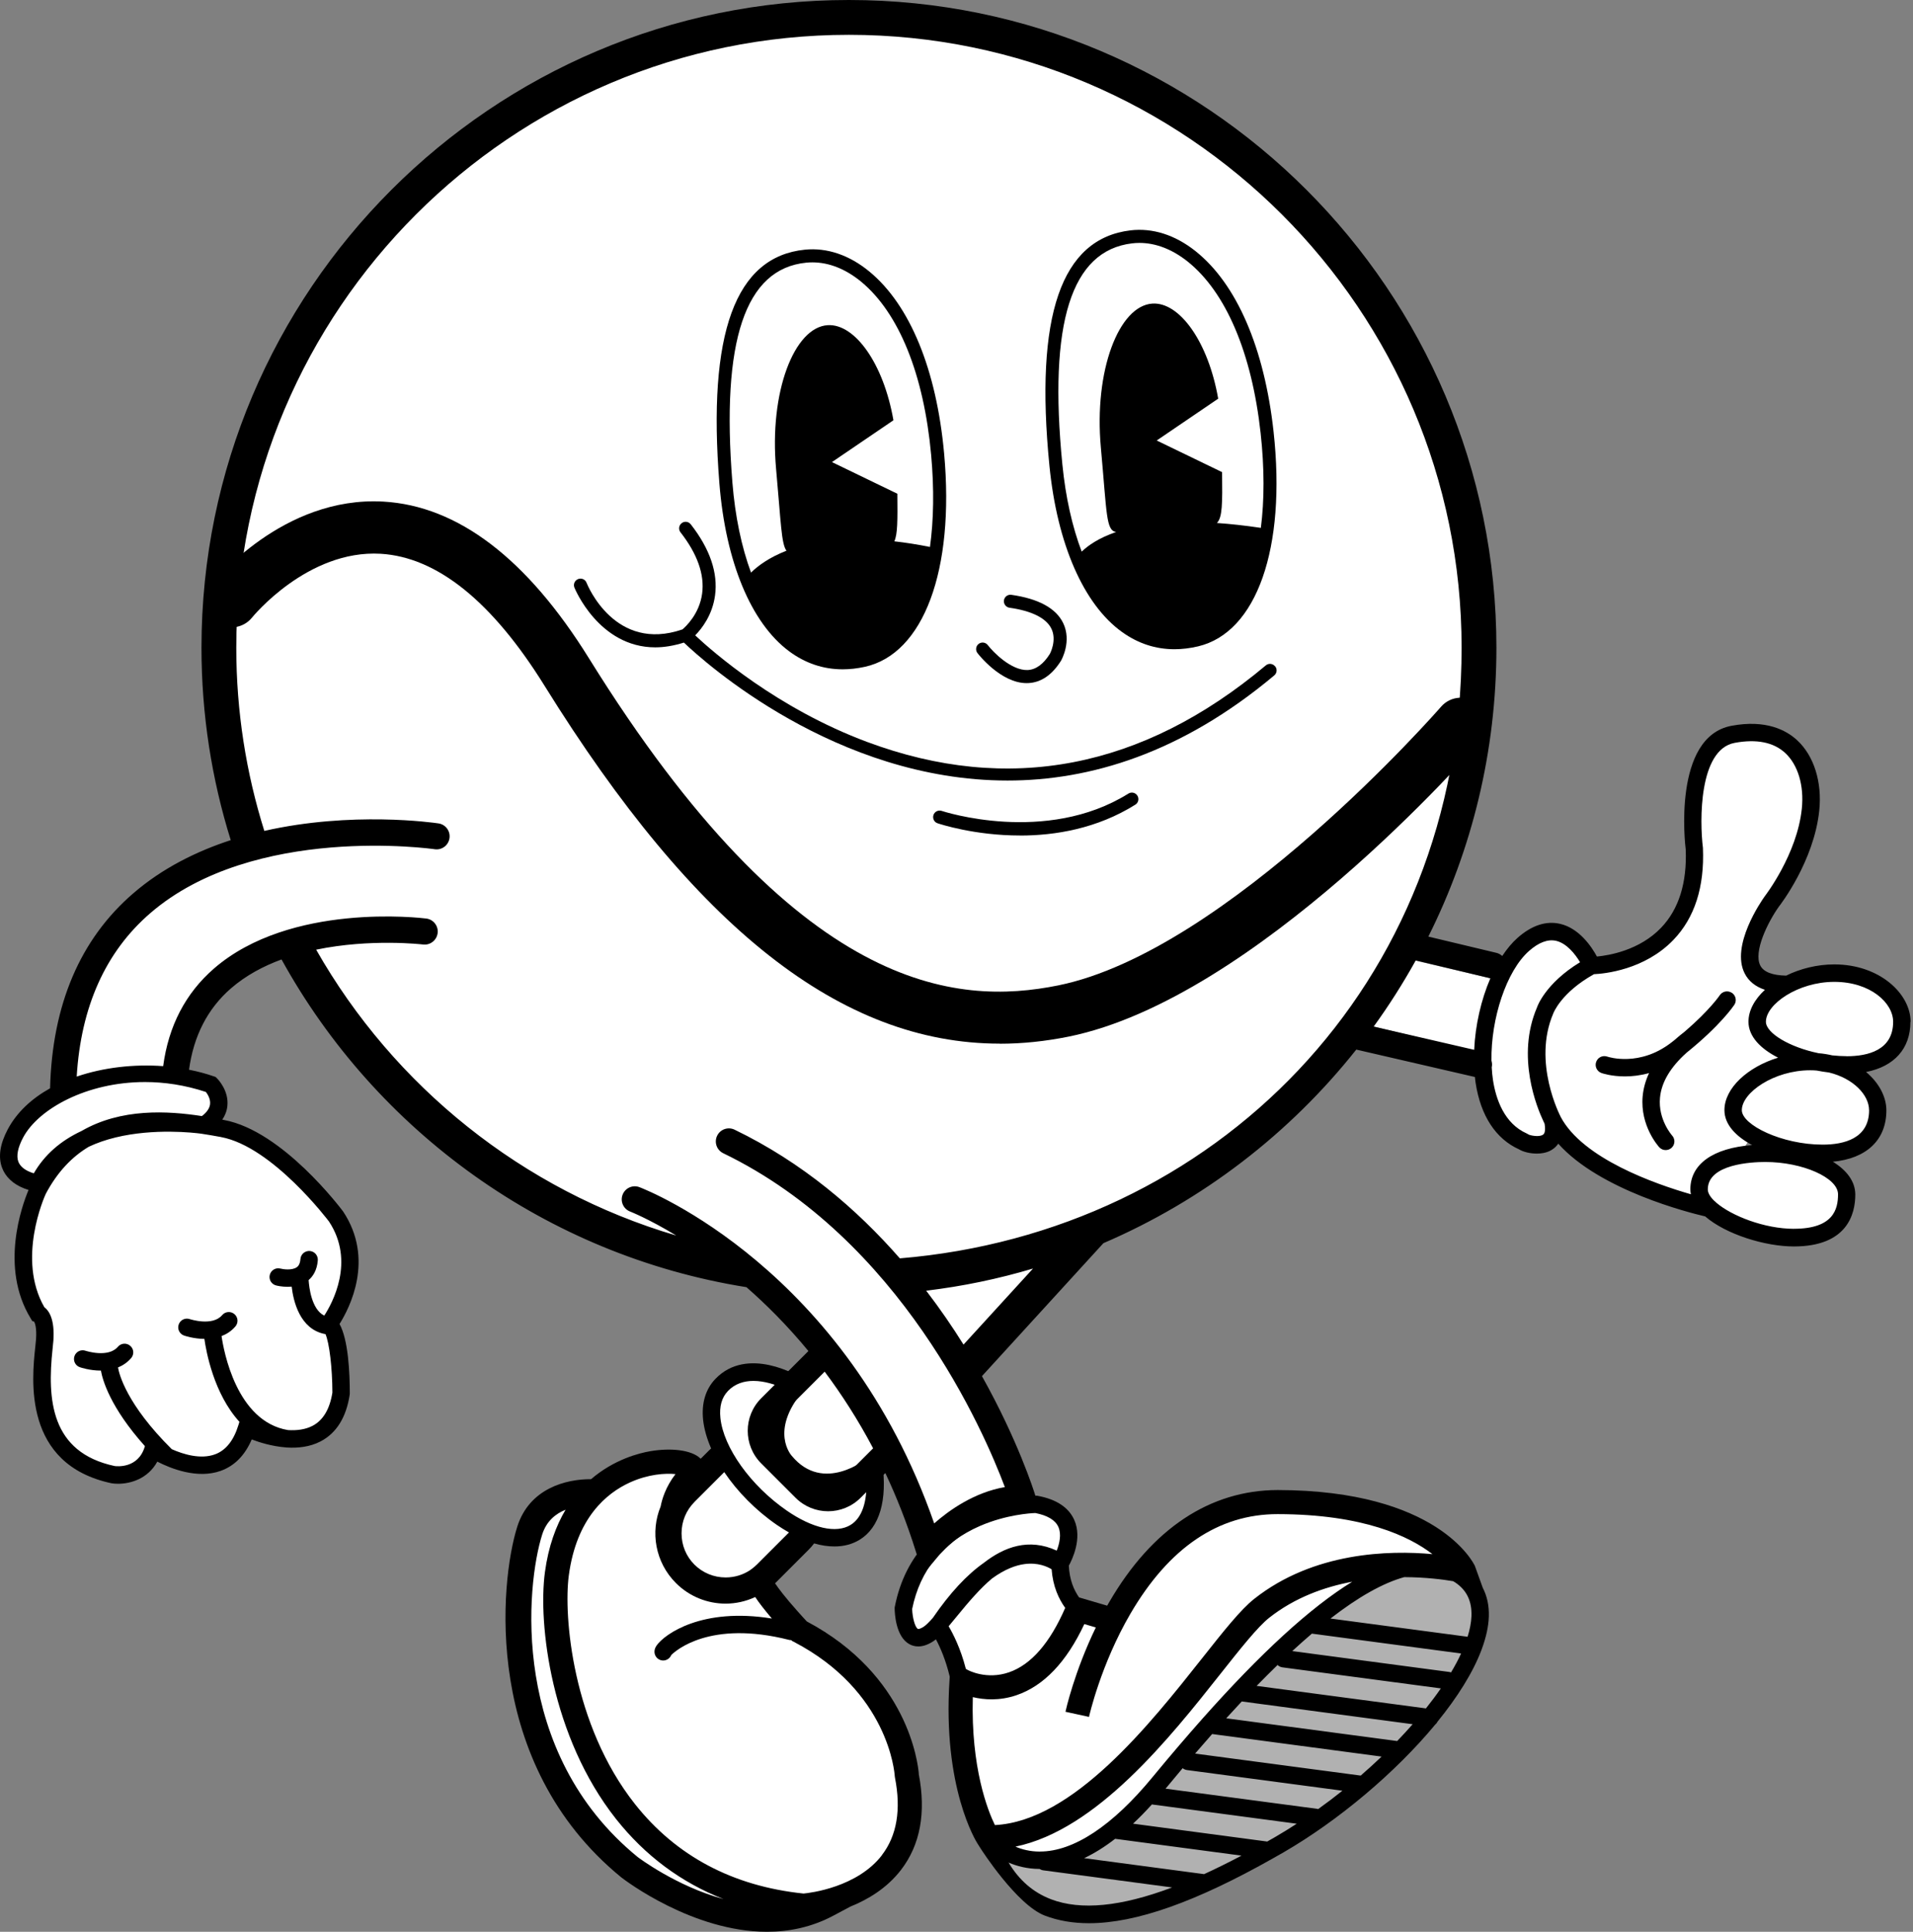 <svg width="421" height="425" viewBox="0 0 421 425" fill="none" xmlns="http://www.w3.org/2000/svg">
<rect x="0" y="0" width="421" height="425" fill="#808080" stroke="none"/>
<g clip-path="url(#clip0_10586_102)">
<path d="M276.734 334.022L217.782 392.973C215.404 395.351 215.404 399.207 217.782 401.586L230.75 414.554C233.129 416.932 236.985 416.932 239.363 414.554L298.314 355.602C300.693 353.224 300.693 349.368 298.314 346.99L285.346 334.022C282.968 331.643 279.112 331.643 276.734 334.022Z" fill="white"/>
<path d="M132.58 328.469C132.58 328.469 119.85 326.449 116.58 336.729C113.31 347.009 108.19 386.049 138.52 410.779C138.52 410.779 162.49 429.319 182.03 418.919C182.03 418.919 139.02 413.269 130.06 382.509C130.06 382.509 115.95 350.839 132.57 328.469H132.58Z" fill="white"/>
<path d="M233.29 344.22C233.29 344.22 226.93 338.49 217.04 345.83C221.62 342.03 227.08 339.91 233.41 343.78C233.41 343.78 239.96 333.18 228.01 330.96C228.01 330.96 203.27 331.16 198.82 353.82C198.82 353.82 198.91 362.83 204.17 359.6C204.96 359.12 205.85 358.22 206.84 357.09C206.71 357.29 206.57 357.47 206.44 357.67C206.44 357.67 209.77 362.29 211.23 369.94C216.15 370.62 221.42 369.67 225.64 367.04C228.09 365.52 229.89 363.39 231.5 361.03C232.4 359.72 233.2 358.33 233.72 356.83C234.17 355.53 234.44 354.27 235.14 353.07C235.34 352.73 235.65 352.6 235.95 352.6C234.59 350.68 233.41 348.05 233.29 344.22Z" fill="white"/>
<path d="M192.28 322.15C192.28 322.15 181.07 331.51 172.88 321.63C172.88 321.63 166.59 315.07 175.31 304.73C175.31 304.73 164.91 298.3 158.79 304.73C155.45 308.24 156.08 314.1 159.32 320.07C158.91 320.37 158.5 320.71 158.08 321.12L150.78 328.42C145.88 333.32 145.88 341.34 150.78 346.24C155.68 351.14 163.7 351.14 168.6 346.24L175.9 338.94C176.58 338.26 177.08 337.58 177.45 336.91C187.09 340.94 194.26 336.3 192.28 322.14V322.15Z" fill="white"/>
<path d="M307.71 210.45C319.02 190.37 325.49 167.19 325.49 142.49C325.49 65.91 263.41 3.83 186.83 3.83C110.25 3.83 48.17 65.91 48.17 142.49C48.17 157.91 50.69 172.75 55.34 186.61C38.89 191.45 11.42 205.29 13.83 243.65L38.36 241.7C38.36 241.7 36.77 214.15 65 208.75C85.41 246.21 122.6 273.19 166.47 279.65C170.83 283.43 176.06 290.27 181.22 297.98L167.1 312.1C165.63 313.57 165.63 315.96 167.1 317.43L179.59 329.92C181.06 331.39 183.45 331.39 184.92 329.92L194.79 320.05C200.67 330.3 204.82 338.3 204.82 338.3L223.9 326.29C222.25 316.95 217.75 307.68 212.41 299.39L232.32 277.23L201.23 284.42C200.12 283.11 199.02 281.86 197.96 280.69C239.09 277.42 275.17 256.2 298.35 224.87L324.54 231.25L328.05 215.24L307.7 210.44L307.71 210.45Z" fill="white"/>
<path d="M220.01 229.6C185.13 229.6 152.95 204.17 119.86 150.9C108.34 132.35 96.2 122.57 83.77 121.83C67.68 120.9 55.59 135.71 55.47 135.86C53.49 138.33 49.88 138.74 47.4 136.77C44.92 134.8 44.5 131.2 46.46 128.71C47.09 127.91 62.23 109.11 84.34 110.35C100.75 111.28 115.98 122.88 129.62 144.84C175.53 218.77 210.54 221.3 232.88 216.79C270.14 209.25 316.67 156.02 317.14 155.48C319.22 153.08 322.85 152.82 325.25 154.9C327.65 156.98 327.91 160.61 325.83 163.01C323.83 165.32 276.27 219.74 235.16 228.06C230.05 229.09 225 229.62 220.01 229.62V229.6Z" fill="black"/>
<path d="M278.85 95.13C281.54 119.63 275.62 137.89 263.34 140.8C246.3 144.84 234.88 127.63 232.38 102.32C228.85 66.68 236.43 53.6 248.97 52.1C261.51 50.61 275.53 64.8 278.86 95.12L278.85 95.13Z" fill="white"/>
<path d="M205.74 100.54C208.43 125.04 202.51 143.3 190.23 146.21C173.19 150.25 161.77 133.04 159.27 107.73C155.74 72.09 163.32 59.01 175.86 57.51C188.4 56.02 202.42 70.21 205.75 100.53L205.74 100.54Z" fill="white"/>
<path d="M237.07 377.16C237.07 377.16 247.29 330.41 281.21 330.47C315.13 330.53 322.19 345.63 322.19 345.63C322.19 345.63 295.96 339.42 277.69 353.81C267.55 361.8 243.64 404.71 217.38 404.18C217.38 404.18 210.07 392.84 211.61 369.67C211.61 369.67 226.94 378.44 237.15 354.1L244.97 356.4" fill="white"/>
<path d="M199.57 390.61C199.57 390.61 198.45 370.6 175.92 358.87C175.92 358.87 174.87 357.76 173.49 356.21C170.9 353.3 167.19 348.84 167.18 347.28C167.15 347.3 167.13 347.33 167.1 347.35C165.63 348 164.13 348.2 162.53 348.24C161.29 348.27 160.04 348.37 158.8 348.32C156.54 348.23 154.28 347.63 152.45 346.26C148.41 343.24 146.11 337.69 148.02 332.92L147.86 332.8C147.86 332.8 148.09 328.25 152.27 324.24C156.45 320.23 126.52 316.57 122.55 346.25C120.45 361.92 127.24 414.26 176.81 419.25C176.81 419.25 204.86 417.49 199.57 390.61Z" fill="white"/>
<path d="M418.55 224.78C418.55 219.54 412.46 214.09 403.67 214.09C400.05 214.09 396.54 215.02 393.66 216.48C390.4 216.17 386.53 215.26 385.42 212.68C383.51 207.32 389.93 198.31 389.93 198.31C389.93 198.31 397.33 188.87 398.44 178.13C399.3 169.75 395.45 158.97 381.42 161.56C369.97 163.67 372.87 186.79 372.87 186.79C373.27 196.67 370.01 202.73 365.85 206.46C365.81 206.48 359.12 209.19 352.84 212.21C351.27 212.43 350.27 212.43 350.27 212.43L352.03 212.6C348.14 214.5 344.54 216.48 342.94 217.96C344.5 216.26 346.82 214.29 350.27 212.43C350.27 212.43 344.75 199.35 335.21 207.77C325.67 216.2 321.16 244.9 335.21 251.12C335.61 251.63 342.75 253.68 341.83 247.19C346.45 254.57 356.19 261.55 375.17 265.56C375.17 265.56 375.29 265.39 375.5 265.09C379.07 269.01 387.94 272.26 394.8 272.26C403.59 272.26 406.41 268.01 406.41 262.76C406.41 257.51 397.28 253.73 388.49 253.73C386.4 253.73 384.48 253.89 382.77 254.19C383.68 252.77 384.64 251.27 385.6 249.71C389.58 252.14 395.74 253.73 401.11 253.73C409.9 253.73 413.24 249.48 413.24 244.23C413.24 239.96 409.2 235.55 402.95 234.06C404.12 234.19 405.27 234.26 406.4 234.26C415.19 234.26 418.53 230.01 418.53 224.76L418.55 224.78ZM340.02 222.36C340.02 222.36 340.52 220.84 342.28 218.72C341.42 220.1 338.58 225.65 338.19 232.58C338.09 229.33 338.54 225.8 340.02 222.36ZM398.38 233.55C397.12 233.55 395.88 233.67 394.66 233.88C394.92 233.37 395.17 232.86 395.42 232.36C396.89 232.88 398.46 233.3 400.06 233.62C399.51 233.58 398.95 233.55 398.38 233.55Z" fill="white"/>
<path d="M376.24 265.81C376.24 265.81 346.63 259.42 341.04 245.03L376.24 265.81Z" fill="white"/>
<path d="M353.08 234.28C353.08 234.28 361.09 237.08 369.1 230.8C377.11 224.53 380.07 220.02 380.07 220.02" fill="white"/>
<path d="M366.58 251.12C366.58 251.12 356.48 240.21 372.05 228.39L366.58 251.12Z" fill="white"/>
<path d="M72.37 291.35C72.37 291.35 81.6 279.16 74 267.68C74 267.68 61.25 250.58 49.01 248.29C47.7 248.05 46.32 247.8 44.89 247.58C51.24 243.41 46.42 238.59 46.42 238.59C27.99 232.23 8.68 239.47 3.42 249.34C-0.09 255.93 3.33 258.61 5.99 259.66C7.32 260.19 8.46 260.31 8.46 260.31C10.77 255.57 14.6 252.48 18.92 250.48C14.89 252.8 11.23 256.38 8.37 261.8C8.37 261.8 1.11 277.08 8.37 289.01C8.37 289.01 10.21 289.55 9.85 294.79C9.49 300.03 5.33 320.27 24.85 324.43C24.85 324.43 31.72 325.51 33.7 318.83C33.7 318.83 49.6 329.31 54.3 314.13C54.3 314.13 72.55 323.17 75.08 306.54C75.08 306.54 75.08 293.17 72.37 291.36V291.35Z" fill="white"/>
<path d="M217.38 404.18C217.38 404.18 231.01 421.49 255.13 392.18C279.25 362.86 306.2 336.39 321.34 346.57C336.49 356.75 309.94 389.38 281.52 405.83C254.79 421.31 226.33 431.33 217.37 404.18H217.38Z" fill="#B1B1B1"/>
<path d="M381.12 218.42C380.24 217.84 379.05 218.08 378.47 218.96C378.45 219 376.27 222.22 370.79 226.93C370.01 227.53 369.28 228.13 368.6 228.74C368.37 228.92 368.16 229.1 367.92 229.28C360.89 234.78 354.01 232.56 353.7 232.45C352.7 232.11 351.62 232.63 351.27 233.63C350.92 234.63 351.45 235.72 352.45 236.07C352.62 236.13 354.63 236.81 357.61 236.81C359.15 236.81 360.96 236.62 362.91 236.08C362.13 237.76 361.66 239.47 361.5 241.22C360.93 247.74 365 252.22 365.17 252.41C365.55 252.82 366.06 253.02 366.57 253.02C367.03 253.02 367.5 252.85 367.87 252.52C368.65 251.81 368.7 250.6 367.99 249.82C367.96 249.79 364.87 246.32 365.32 241.51C365.63 238.1 367.62 234.77 371.19 231.58C378.67 225.56 381.55 221.25 381.68 221.06C382.26 220.18 382.01 218.99 381.13 218.41L381.12 218.42Z" fill="black"/>
<path d="M225.94 150.29C220.25 150.29 215.32 143.95 215.11 143.67C214.63 143.04 214.75 142.14 215.37 141.66C216 141.18 216.9 141.29 217.38 141.92C218.6 143.5 222.57 147.54 226.16 147.41C227.98 147.32 229.63 146.12 231.05 143.85C231.05 143.85 232.66 140.89 231.37 138.28C230.23 135.98 227.05 134.39 222.16 133.7C221.38 133.59 220.83 132.86 220.94 132.08C221.05 131.29 221.78 130.75 222.56 130.86C228.53 131.71 232.36 133.79 233.96 137.04C235.92 141.05 233.61 145.16 233.52 145.33C231.54 148.5 229.11 150.15 226.3 150.28C226.18 150.28 226.06 150.28 225.94 150.28V150.29Z" fill="black"/>
<path d="M280.59 146.57C280.08 145.96 279.17 145.88 278.57 146.39C251.43 169.15 221.92 174.82 190.84 163.23C171.03 155.85 156.88 143.42 152.99 139.78C154.46 138.29 156.77 135.32 157.36 131.02C158.04 126.04 156.25 120.77 152.02 115.35C151.53 114.72 150.63 114.61 150.01 115.1C149.38 115.59 149.27 116.49 149.76 117.11C153.48 121.87 155.08 126.41 154.52 130.58C153.92 135.1 150.89 137.87 150.19 138.47C135.39 143.57 129.33 128.84 129.08 128.2C128.79 127.46 127.96 127.1 127.22 127.4C126.48 127.69 126.12 128.52 126.41 129.26C126.47 129.41 131.77 142.42 144.21 142.42C146.13 142.42 148.24 142.08 150.51 141.37C155.05 145.7 183.93 171.72 221.73 171.72C239.82 171.72 259.96 165.75 280.43 148.59C281.04 148.08 281.12 147.18 280.61 146.57H280.59Z" fill="black"/>
<path d="M224.47 183.81C214.48 183.81 206.88 181.3 206.33 181.12C205.58 180.87 205.18 180.05 205.43 179.3C205.68 178.55 206.5 178.15 207.25 178.4C207.48 178.48 230.18 185.93 248.33 174.59C249 174.17 249.89 174.37 250.31 175.05C250.73 175.72 250.53 176.61 249.85 177.03C241.41 182.31 232.22 183.82 224.47 183.82V183.81Z" fill="black"/>
<path d="M207.78 99.8C206.1 81.34 200.27 67.12 191.35 59.76C186.93 56.11 182.01 54.44 177.13 54.93C161.82 56.47 155.67 73.29 158.32 106.37C159.7 123.61 165.29 137.06 173.65 143.27C177.22 145.92 181.17 147.25 185.45 147.25C187.02 147.25 188.64 147.07 190.29 146.71C203.25 143.89 210.11 125.48 207.78 99.8ZM204.66 120.33C201.87 119.77 199.27 119.37 196.82 119.09C197.54 117.54 197.54 114.49 197.48 108.62L183.09 101.66L196.62 92.46C194.44 79.96 188.12 71.16 182.14 71.54C174.79 72.01 169.25 86.22 170.8 103.21C171.87 114.99 171.94 119.61 173.08 121.16C169.19 122.67 166.72 124.55 165.28 125.97C163.2 120.34 161.78 113.64 161.18 106.14C158.68 74.95 163.99 59.13 177.41 57.79C177.87 57.74 178.32 57.72 178.78 57.72C182.44 57.72 186.12 59.18 189.52 61.98C197.84 68.85 203.31 82.38 204.92 100.07C205.6 107.58 205.48 114.41 204.66 120.34V120.33Z" fill="black"/>
<path d="M280.28 94.98C278.26 76.56 272.16 62.45 263.1 55.25C258.61 51.68 253.66 50.1 248.79 50.68C233.52 52.5 227.68 69.44 230.95 102.46C232.65 119.68 238.49 133.02 246.97 139.07C250.48 141.58 254.33 142.83 258.46 142.83C260.15 142.83 261.89 142.62 263.67 142.2C276.57 139.14 283.09 120.6 280.28 94.98ZM277.47 116.13C273.96 115.61 270.75 115.26 267.81 115.06C269.02 113.83 269.03 110.84 268.95 103.87L254.56 96.91L268.09 87.71C265.91 75.21 259.59 66.41 253.61 66.79C246.26 67.26 240.72 81.47 242.27 98.46C243.61 113.17 243.39 116.72 245.64 117.04C241.8 118.35 239.45 120.01 238.05 121.36C235.98 115.89 234.51 109.42 233.8 102.19C230.72 71.05 235.73 55.14 249.13 53.54C249.67 53.48 250.21 53.44 250.76 53.44C254.33 53.44 257.95 54.83 261.32 57.5C269.77 64.21 275.49 77.63 277.43 95.29C278.28 103.03 278.26 110.05 277.48 116.13H277.47Z" fill="black"/>
<path d="M420.47 224.78C420.47 218.69 413.72 212.17 403.68 212.17C399.89 212.17 396.19 213.11 393.08 214.64C390.05 214.58 388.13 213.84 387.4 212.43C385.82 209.37 389.09 202.83 391.46 199.49C391.78 199.09 399.21 189.48 400.37 178.32C401.02 172.05 399.2 166.26 395.5 162.85C393.1 160.63 388.64 158.27 381.09 159.67C368.02 162.08 370.86 186 370.98 186.86C371.28 194.23 369.46 200.03 365.58 204.09C360.81 209.08 354.1 210.19 351.44 210.44C350.3 208.33 347.57 204.21 343.31 203.24C340.23 202.54 337.08 203.58 333.96 206.34C332.75 207.41 331.63 208.77 330.6 210.32C330.25 210 329.83 209.75 329.33 209.63L314.34 206.05C323.92 186.91 329.32 165.32 329.32 142.49C329.32 63.92 265.4 0 186.83 0C108.26 0 44.34 63.92 44.34 142.49C44.34 157.23 46.6 171.45 50.78 184.83C43.21 187.3 35.74 191 29.33 196.53C17.62 206.62 11.49 221.06 11.02 239.43C7 241.67 3.73 244.67 1.72 248.43C-2.18153e-05 251.66 -0.43 254.5 0.44 256.87C1.18 258.9 2.86 260.48 5.28 261.44C5.63 261.58 5.97 261.69 6.28 261.79C4.84 265.23 -0.09 278.8 6.73 290.01L7.11 290.64L7.5 290.75C7.67 291.03 8.11 292.03 7.93 294.66C7.9 295.12 7.84 295.69 7.76 296.36C7.01 303.42 5 322.16 24.54 326.32C24.96 326.39 25.44 326.43 25.97 326.43C28.68 326.43 32.52 325.38 34.62 321.56C37.6 323.09 43.43 325.43 48.57 323.59C51.61 322.5 53.9 320.18 55.4 316.68C57.13 317.34 59.84 318.18 62.77 318.42C62.77 318.42 62.78 318.42 62.79 318.42C62.9 318.44 63 318.45 63.1 318.45C63.1 318.45 63.1 318.45 63.11 318.45C65.59 318.61 68.22 318.32 70.55 317.11C74.04 315.29 76.2 311.83 76.96 306.83L76.98 306.54C76.98 302.03 76.65 294.74 74.72 291.28C76.97 287.7 82.46 277.01 75.52 266.54C74.98 265.82 62.18 248.81 49.35 246.41C49.21 246.38 49.06 246.36 48.92 246.33C49.55 245.39 49.93 244.38 50.04 243.31C50.38 239.97 48.03 237.51 47.76 237.24L47.45 236.93L47.03 236.79C45.3 236.19 43.48 235.71 41.6 235.34C42.6 227.94 45.67 221.92 50.83 217.44C54.09 214.61 57.93 212.56 61.96 211.08C82.77 248.81 120.17 276.14 164.27 283.18C168.5 286.87 173.2 291.52 177.91 297.23L167.51 307.63C163.57 311.57 163.57 317.99 167.51 321.94L175.09 329.52C177.06 331.49 179.65 332.48 182.24 332.48C184.83 332.48 187.42 331.49 189.39 329.52L194.84 324.07C197.33 329.36 199.61 335.11 201.56 341.35L203.13 346.36L206.5 342.34C206.58 342.24 214.79 332.59 225.05 332.59H228.95L227.8 328.87C227.49 327.86 223.97 316.8 216.1 302.75L242.83 273.5C264.74 264.09 283.85 249.35 298.48 230.91L324.59 236.94C324.64 237.38 324.68 237.83 324.75 238.27C325.87 245.5 329.18 250.55 334.32 252.87C335.21 253.41 336.7 253.79 338.21 253.79C339.19 253.79 340.18 253.63 341 253.24C341.6 252.96 342.35 252.46 342.93 251.61C352.08 261.84 371.64 266.77 375.26 267.61C379.9 271.61 388.52 274.22 394.78 274.22C406.55 274.22 408.3 267.07 408.3 262.81C408.3 259.87 406.35 257.42 403.36 255.58C410.77 254.89 415.14 250.79 415.14 244.28C415.14 241.3 413.51 238.21 410.67 235.84C416.85 234.64 420.43 230.71 420.43 224.82L420.47 224.78ZM48.66 250.16C60.01 252.28 72.34 268.65 72.4 268.73C78.22 277.52 73.1 286.76 71.36 289.44C68.55 288.06 68.02 283.15 67.92 281.62C68.82 280.85 69.77 279.51 69.94 277.28C70.02 276.22 69.23 275.3 68.18 275.22C67.12 275.14 66.2 275.93 66.12 276.98C66.02 278.29 65.49 278.67 65.31 278.79C64.28 279.53 62.33 279.25 61.72 279.09C60.7 278.82 59.65 279.43 59.38 280.45C59.11 281.47 59.71 282.52 60.74 282.79C60.95 282.85 61.99 283.1 63.31 283.1C63.59 283.1 63.89 283.09 64.19 283.06C64.56 286.26 65.98 292.39 71.45 293.48C71.51 293.49 71.57 293.49 71.63 293.5C72.47 295.42 73.14 300.9 73.15 306.37C72.57 310.02 71.1 312.47 68.79 313.68C67.16 314.53 65.26 314.73 63.39 314.62C52.01 312.74 49.21 297.07 48.76 293.94C49.86 293.52 50.92 292.85 51.81 291.81C52.5 291 52.4 289.79 51.59 289.11C50.78 288.42 49.57 288.52 48.89 289.33C46.76 291.84 41.84 290.23 41.77 290.21C40.77 289.86 39.68 290.38 39.33 291.38C38.98 292.38 39.5 293.47 40.5 293.82C40.65 293.87 42.6 294.54 44.98 294.56C45.37 297.33 47.04 306.6 52.69 312.8L52.46 313.55C51.41 316.95 49.67 319.11 47.28 319.97C44.14 321.1 40.38 319.97 37.8 318.82C27.84 308.95 26.21 302.27 25.97 300.84C27.02 300.41 28.02 299.76 28.87 298.77C29.56 297.96 29.46 296.75 28.65 296.07C27.84 295.38 26.63 295.48 25.95 296.29C23.82 298.79 18.92 297.2 18.83 297.17C17.84 296.82 16.74 297.34 16.39 298.34C16.04 299.34 16.56 300.43 17.56 300.78C17.72 300.84 19.74 301.53 22.19 301.53C22.19 301.53 22.2 301.53 22.21 301.53C22.57 303.59 24.24 309.61 31.89 318.15L31.86 318.26C30.41 323.13 25.67 322.59 25.24 322.53C11.09 319.52 10.39 307.8 11.57 296.75C11.65 296.02 11.71 295.4 11.75 294.9C12.07 290.22 10.77 288.34 9.76 287.59C3.68 277.01 9.73 263.39 10.08 262.63C12.66 257.78 15.88 254.47 19.53 252.29C21.31 251.45 23.29 250.76 25.48 250.23C33.93 248.19 42.63 249.19 44.27 249.41C45.72 249.63 47.18 249.88 48.64 250.15L48.66 250.16ZM45.3 240.22C45.69 240.72 46.36 241.78 46.23 242.92C46.13 243.82 45.52 244.7 44.43 245.54C36.9 244.38 26.67 243.77 17.94 248.82C13.27 251 9.76 254.11 7.44 258.13C7.2 258.06 6.95 257.98 6.69 257.87C5.29 257.32 4.4 256.53 4.03 255.55C3.56 254.27 3.93 252.43 5.1 250.24C8.44 243.98 19.05 238.05 31.9 238.05C36.18 238.05 40.71 238.71 45.3 240.23V240.22ZM185.34 325.44C183.7 327.08 180.8 327.08 179.16 325.44L171.58 317.86C170.76 317.04 170.31 315.94 170.31 314.77C170.31 313.6 170.76 312.5 171.58 311.68L181.49 301.77C185.18 306.7 188.81 312.3 192.15 318.63L185.34 325.44ZM212.05 295.82C209.63 291.95 206.9 287.95 203.83 283.95C211.89 282.99 219.75 281.34 227.34 279.08L212.04 295.82H212.05ZM198.03 276.84C188.59 266.04 176.61 255.75 161.66 248.53C160.23 247.84 158.51 248.44 157.82 249.87C157.13 251.3 157.73 253.02 159.16 253.71C198.25 272.6 216.54 314.91 221.14 327.16C214.43 328.32 208.92 332.22 205.59 335.15C186.09 279.12 142.61 261.9 140.73 261.18C139.25 260.61 137.59 261.35 137.02 262.83C136.45 264.31 137.19 265.97 138.67 266.54C138.74 266.57 142.76 268.14 148.82 271.82C115.01 261.86 86.68 238.99 69.58 208.93C81.59 206.44 92.92 207.77 93.1 207.79C94.66 207.99 96.11 206.87 96.31 205.29C96.51 203.72 95.39 202.28 93.82 202.08C92.61 201.93 63.89 198.51 47.1 213.07C40.83 218.51 37.08 225.73 35.91 234.55C29.47 234.08 22.76 234.84 16.88 236.85C17.81 221.47 23.24 209.38 33.07 200.9C55.9 181.2 95.27 186.77 95.66 186.83C97.23 187.07 98.69 185.98 98.92 184.41C99.15 182.84 98.07 181.38 96.5 181.15C95.37 180.98 77.4 178.43 58.17 182.8C54.17 170.07 52 156.53 52 142.5C52 68.15 112.48 7.66 186.83 7.66C261.18 7.66 321.66 68.14 321.66 142.49C321.66 216.84 267.16 271.13 198.03 276.84ZM324.43 230.96L302.31 225.85C305.68 221.2 308.77 216.34 311.57 211.29L327.99 215.22C325.96 219.93 324.67 225.52 324.43 230.96ZM339.61 249.61C338.91 250.14 337.23 249.91 336.49 249.64L336 249.37C331.02 247.16 329.21 241.78 328.57 237.65C328.43 236.73 328.34 235.78 328.29 234.82C328.41 234.31 328.37 233.81 328.23 233.34C328.09 224.09 331.52 213.62 336.49 209.22C338.63 207.33 340.63 206.58 342.44 206.98C344.77 207.51 346.66 209.9 347.73 211.69C340.02 216.38 338.27 221.55 338.26 221.62C333.6 232.44 338.26 243.73 339.68 246.71C339.76 246.88 339.83 247.05 339.92 247.22C340.05 247.95 340.16 249.19 339.61 249.62V249.61ZM343.46 245.71L343.43 245.63C343.37 245.51 337.21 233.73 341.83 222.97C341.85 222.92 343.5 218.39 350.8 214.32C353.06 214.22 361.93 213.39 368.29 206.76C372.94 201.91 375.13 195.16 374.77 186.54C374.03 180.61 373.85 164.89 381.76 163.43C386.57 162.54 390.32 163.29 392.88 165.66C395.69 168.26 397.06 172.84 396.53 177.92C395.49 187.96 388.49 197.03 388.37 197.19C387.59 198.28 380.82 208.06 383.97 214.18C384.84 215.88 386.34 217.07 388.41 217.76C386.17 219.83 384.79 222.27 384.79 224.78C384.79 228.06 387.5 230.75 391.31 232.69C384.65 234.72 379.5 239.38 379.5 244.23C379.5 247.39 382.01 250 385.6 251.92C377.03 252.56 372 256.09 372 261.66C372 262.03 372.05 262.39 372.12 262.74C364.22 260.47 348.3 254.89 343.45 245.69L343.46 245.71ZM394.81 270.34C388.3 270.34 381.04 267.47 377.71 264.59C377.59 264.45 377.45 264.32 377.29 264.21C376.37 263.33 375.84 262.45 375.84 261.67C375.84 256.08 385.53 255.64 388.5 255.64C396.72 255.64 404.5 259.1 404.5 262.75C404.5 266 403.5 270.33 394.81 270.33V270.34ZM411.34 244.24C411.34 250.5 405.78 251.82 401.12 251.82C392.13 251.82 383.33 247.48 383.33 244.24C383.33 240.37 390.41 235.46 398.37 235.46C398.86 235.46 399.33 235.48 399.8 235.52C400.71 235.7 401.61 235.84 402.51 235.95C407.86 237.24 411.33 240.89 411.33 244.24H411.34ZM406.42 232.36C405.35 232.36 404.28 232.29 403.22 232.18C402.26 231.96 401.27 231.79 400.23 231.71C393.78 230.38 388.63 227.26 388.63 224.79C388.63 220.92 395.71 216.01 403.67 216.01C411.63 216.01 416.63 220.64 416.63 224.79C416.63 231.05 411.07 232.37 406.41 232.37L406.42 232.36Z" fill="black"/>
<path d="M202.21 390.26C202.02 387.94 199.83 368.54 177.56 356.72C177.16 356.29 176.4 355.47 175.49 354.44C172.73 351.34 171.31 349.44 170.57 348.33C170.59 348.31 170.61 348.29 170.63 348.27L177.93 340.97C178.4 340.5 178.81 340.02 179.17 339.55C180.73 340 182.22 340.22 183.63 340.22C185.71 340.22 187.59 339.73 189.21 338.73C193.56 336.05 195.32 330.06 194.17 321.87L193.69 318.48L191.05 320.67C190.65 321 181.2 328.67 174.26 320.3C174.21 320.25 169.25 314.88 176.77 305.96L178.2 304.26L176.31 303.09C175.83 302.79 164.51 295.93 157.4 303.4C155.28 305.63 154.36 308.71 154.73 312.32C154.94 314.35 155.56 316.49 156.5 318.66C156.35 318.8 156.2 318.93 156.05 319.08L154.21 320.92C152.09 318.85 147.34 318.55 143.14 319.26C140.66 319.68 135.16 321.06 130.08 325.42C124.48 325.39 116.5 327.49 113.84 335.86C110.01 347.91 105.99 387.96 136.76 413.05C137.56 413.67 152.43 424.99 168.8 424.99C173.63 424.99 178.6 424 183.37 421.46L187.19 419.43C191.02 417.89 195.19 415.4 198.28 411.39C202.52 405.89 203.84 398.79 202.19 390.27L202.21 390.26ZM160.17 306.05C161.77 304.37 163.8 303.8 165.81 303.8C168.28 303.8 170.74 304.66 172.37 305.38C164.93 315.84 171.4 322.85 171.4 322.85C173.97 325.95 177.08 327.69 180.63 328.02C184.61 328.39 188.27 326.87 190.67 325.52C190.88 330.46 189.68 333.95 187.2 335.48C184.06 337.42 178.79 336.24 173.13 332.32C165.21 326.85 159.21 318.47 158.54 311.94C158.28 309.44 158.83 307.46 160.18 306.05H160.17ZM152.81 330.45L159.39 323.87C162.27 328.14 166.27 332.24 170.95 335.47C171.85 336.09 172.75 336.64 173.63 337.14L166.57 344.2C166.24 344.53 165.88 344.83 165.51 345.11L165.05 345.45C163.48 346.48 161.64 347.04 159.7 347.04C157.09 347.04 154.65 346.03 152.82 344.21C150.99 342.38 149.99 339.94 149.99 337.33C149.99 334.72 151 332.28 152.82 330.45H152.81ZM119.32 337.6C120.26 334.63 122.3 333.01 124.47 332.14C122.36 335.69 120.69 340.18 119.92 345.9C118.39 357.3 121.29 382.1 135.55 400.15C141.95 408.24 149.88 414.14 159.23 417.8C148.74 414.94 140.44 408.62 140.34 408.55C112.09 385.52 115.8 348.69 119.32 337.6ZM194.11 408.12C188.67 415.2 178.36 416.44 176.84 416.58C161.26 414.96 148.77 408.33 139.71 396.86C125.97 379.47 123.99 355.49 125.18 346.6C126.87 333.95 133.46 328.48 138.68 326.12C142.7 324.3 146.45 324.08 148.66 324.3C146.49 327.1 145.68 329.88 145.39 331.42C143.08 337.03 144.2 343.72 148.75 348.27C151.77 351.29 155.73 352.8 159.69 352.8C161.92 352.8 164.14 352.31 166.2 351.35C167.07 352.66 168.28 354.21 169.87 356.08C154.51 353.58 146.29 359.48 144.51 362C143.68 363.18 144.13 364.12 144.36 364.46C144.73 365.01 145.34 365.31 145.95 365.31C146.32 365.31 146.69 365.2 147.02 364.98C147.35 364.76 147.59 364.45 147.73 364.11C148.62 363.21 156.2 356.34 173.66 360.78C173.82 360.82 173.98 360.83 174.14 360.83L174.3 361L174.69 361.2C195.51 372.04 196.87 389.99 196.91 390.74L196.96 391.1C198.34 398.11 197.38 403.83 194.1 408.1L194.11 408.12Z" fill="black"/>
<path d="M316.35 378.78C320.73 373.4 324.14 368 326.02 363.02C326.07 362.92 326.11 362.81 326.14 362.69C327.04 360.22 327.58 357.86 327.65 355.65C327.73 353.28 327.27 351.16 326.32 349.32L324.58 344.5C324.26 343.82 316.4 327.87 281.2 327.81C266.29 327.83 253.51 336.31 244.12 352.45C243.97 352.72 243.81 352.98 243.66 353.25L237.47 351.43C236.33 349.79 235.37 347.59 235.22 344.45C235.93 343.16 238.23 338.48 236.42 334.4C235.2 331.64 232.48 329.84 228.35 329.08L228.17 329.05H227.99C227.73 329.05 201.63 329.55 196.93 353.46L196.89 353.65V353.85C196.9 354.87 197.1 360.05 200.13 361.72C200.63 361.99 201.28 362.22 202.09 362.22C202.95 362.22 203.97 361.96 205.16 361.23C205.43 361.07 205.69 360.86 205.97 360.65C206.88 362.35 208.14 365.18 209.01 368.87L208.97 369.5C207.39 393.28 214.83 405.13 215.15 405.63L215.91 406.82C215.91 406.82 223.75 419.08 229.95 421.44C232.87 422.55 236.09 423.11 239.66 423.11C249.98 423.11 263.2 418.42 280.2 408.81C280.23 408.79 280.27 408.77 280.3 408.75C281.03 408.34 281.75 407.93 282.49 407.51C294.47 400.57 307.04 390.05 315.87 379.39C316.07 379.23 316.23 379.03 316.35 378.8V378.78ZM307.48 383.03L269.86 378.03C271.02 376.75 272.17 375.51 273.29 374.31C273.35 374.32 273.4 374.34 273.46 374.35L310.89 379.33C309.8 380.57 308.67 381.8 307.48 383.03ZM299.44 390.63L263.01 385.79C264.28 384.31 265.53 382.88 266.76 381.49L304.05 386.45C302.57 387.87 301.02 389.27 299.44 390.64V390.63ZM290.1 398C290.04 397.98 289.97 397.96 289.91 397.95L256.51 393.51C256.51 393.51 256.58 393.43 256.61 393.39C257.85 391.89 259.06 390.43 260.27 389C260.53 389.21 260.85 389.36 261.21 389.41L295.43 393.96C293.69 395.35 291.91 396.7 290.09 398H290.1ZM264.98 412.31L238.59 408.8C240.83 407.74 243.11 406.32 245.41 404.54L273.22 408.24C270.36 409.75 267.61 411.11 264.99 412.31H264.98ZM228.87 407.35H228.79C226.69 407.34 224.91 406.88 223.47 406.26C241.4 402.57 257.51 382.24 268.55 368.3C272.97 362.72 276.79 357.9 279.33 355.9C284.94 351.48 291.42 349.14 297.59 347.98C288.37 353.65 277.44 363.68 264.56 378.18C261.07 382.12 257.44 386.36 253.65 390.96C244.83 401.68 236.26 407.34 228.87 407.34V407.35ZM319.34 367.94C319.21 367.89 319.07 367.85 318.92 367.83L284.39 363.24C285.87 361.88 287.31 360.6 288.71 359.4L321.55 363.77C320.93 365.12 320.18 366.52 319.33 367.94H319.34ZM276.55 370.9C278.12 369.29 279.66 367.76 281.16 366.3C281.44 366.57 281.81 366.77 282.23 366.82L317.09 371.45C316.09 372.9 314.99 374.37 313.81 375.85L276.56 370.9H276.55ZM320.28 348.16C322.78 349.84 323.94 352.25 323.83 355.53C323.78 356.94 323.48 358.47 322.98 360.09L292.8 356.08C298.98 351.29 304.4 348.25 309.04 346.97C313.77 346.99 317.64 347.5 319.78 347.86C319.95 347.96 320.12 348.05 320.29 348.16H320.28ZM205.31 355.92C204.48 356.86 203.74 357.61 203.16 357.96C202.55 358.33 202.13 358.43 201.99 358.35C201.39 358.02 200.8 355.93 200.74 353.98C202.49 345.39 207.53 339.24 215.72 335.69C221.44 333.22 226.83 332.9 227.85 332.87C230.55 333.4 232.25 334.43 232.92 335.93C233.64 337.54 233.15 339.63 232.56 341.14C226.4 338.29 220.99 340.34 216.51 343.83C212.76 346.46 209.02 350.5 205.31 355.91V355.92ZM212.56 367.16C211.41 362.67 209.75 359.43 208.77 357.78C209.37 357.07 210 356.3 210.68 355.47C213.26 352.31 215.76 349.41 218.32 347.27C221.17 345.19 223.59 344.35 225.46 344.1C228.42 343.7 230.48 344.66 231.43 345.24C231.72 349.04 233 351.75 234.42 353.74C231.07 361.45 226.92 366.22 222.08 367.9C217.11 369.63 213.08 367.46 212.93 367.37L212.56 367.16ZM214.09 373.37C216.52 373.95 219.92 374.23 223.69 372.95C229.7 370.91 234.72 365.65 238.63 357.3L241.16 358.04C236.44 367.79 234.57 376.17 234.48 376.59L239.66 377.72C239.68 377.61 242.24 366.2 248.78 355.01C257.27 340.48 268.16 333.11 281.15 333.11H281.21C300.08 333.14 310.17 338 315.24 341.91C305.73 341.04 289.12 341.42 276.05 351.73C273.02 354.11 269.22 358.92 264.4 365.01C253.1 379.28 236.18 400.64 218.95 401.52C217.39 398.32 213.65 388.95 214.09 373.38V373.37ZM231.31 417.84C227.4 416.35 224.31 413.69 221.96 409.77C223.8 410.56 226.04 411.14 228.67 411.17C228.71 411.17 228.74 411.17 228.78 411.17C229.01 411.32 229.28 411.43 229.57 411.47L257.95 415.24C246.67 419.48 237.86 420.33 231.3 417.84H231.31ZM280.57 404.18C280 404.51 279.45 404.81 278.88 405.14L249.35 401.21C250.73 399.93 252.11 398.51 253.5 396.98L285.38 401.22C283.79 402.25 282.19 403.24 280.57 404.18Z" fill="black"/>
</g>
<defs>
<clipPath id="clip0_10586_102">
<rect width="420.47" height="424.98" fill="white"/>
</clipPath>
</defs>
</svg>
